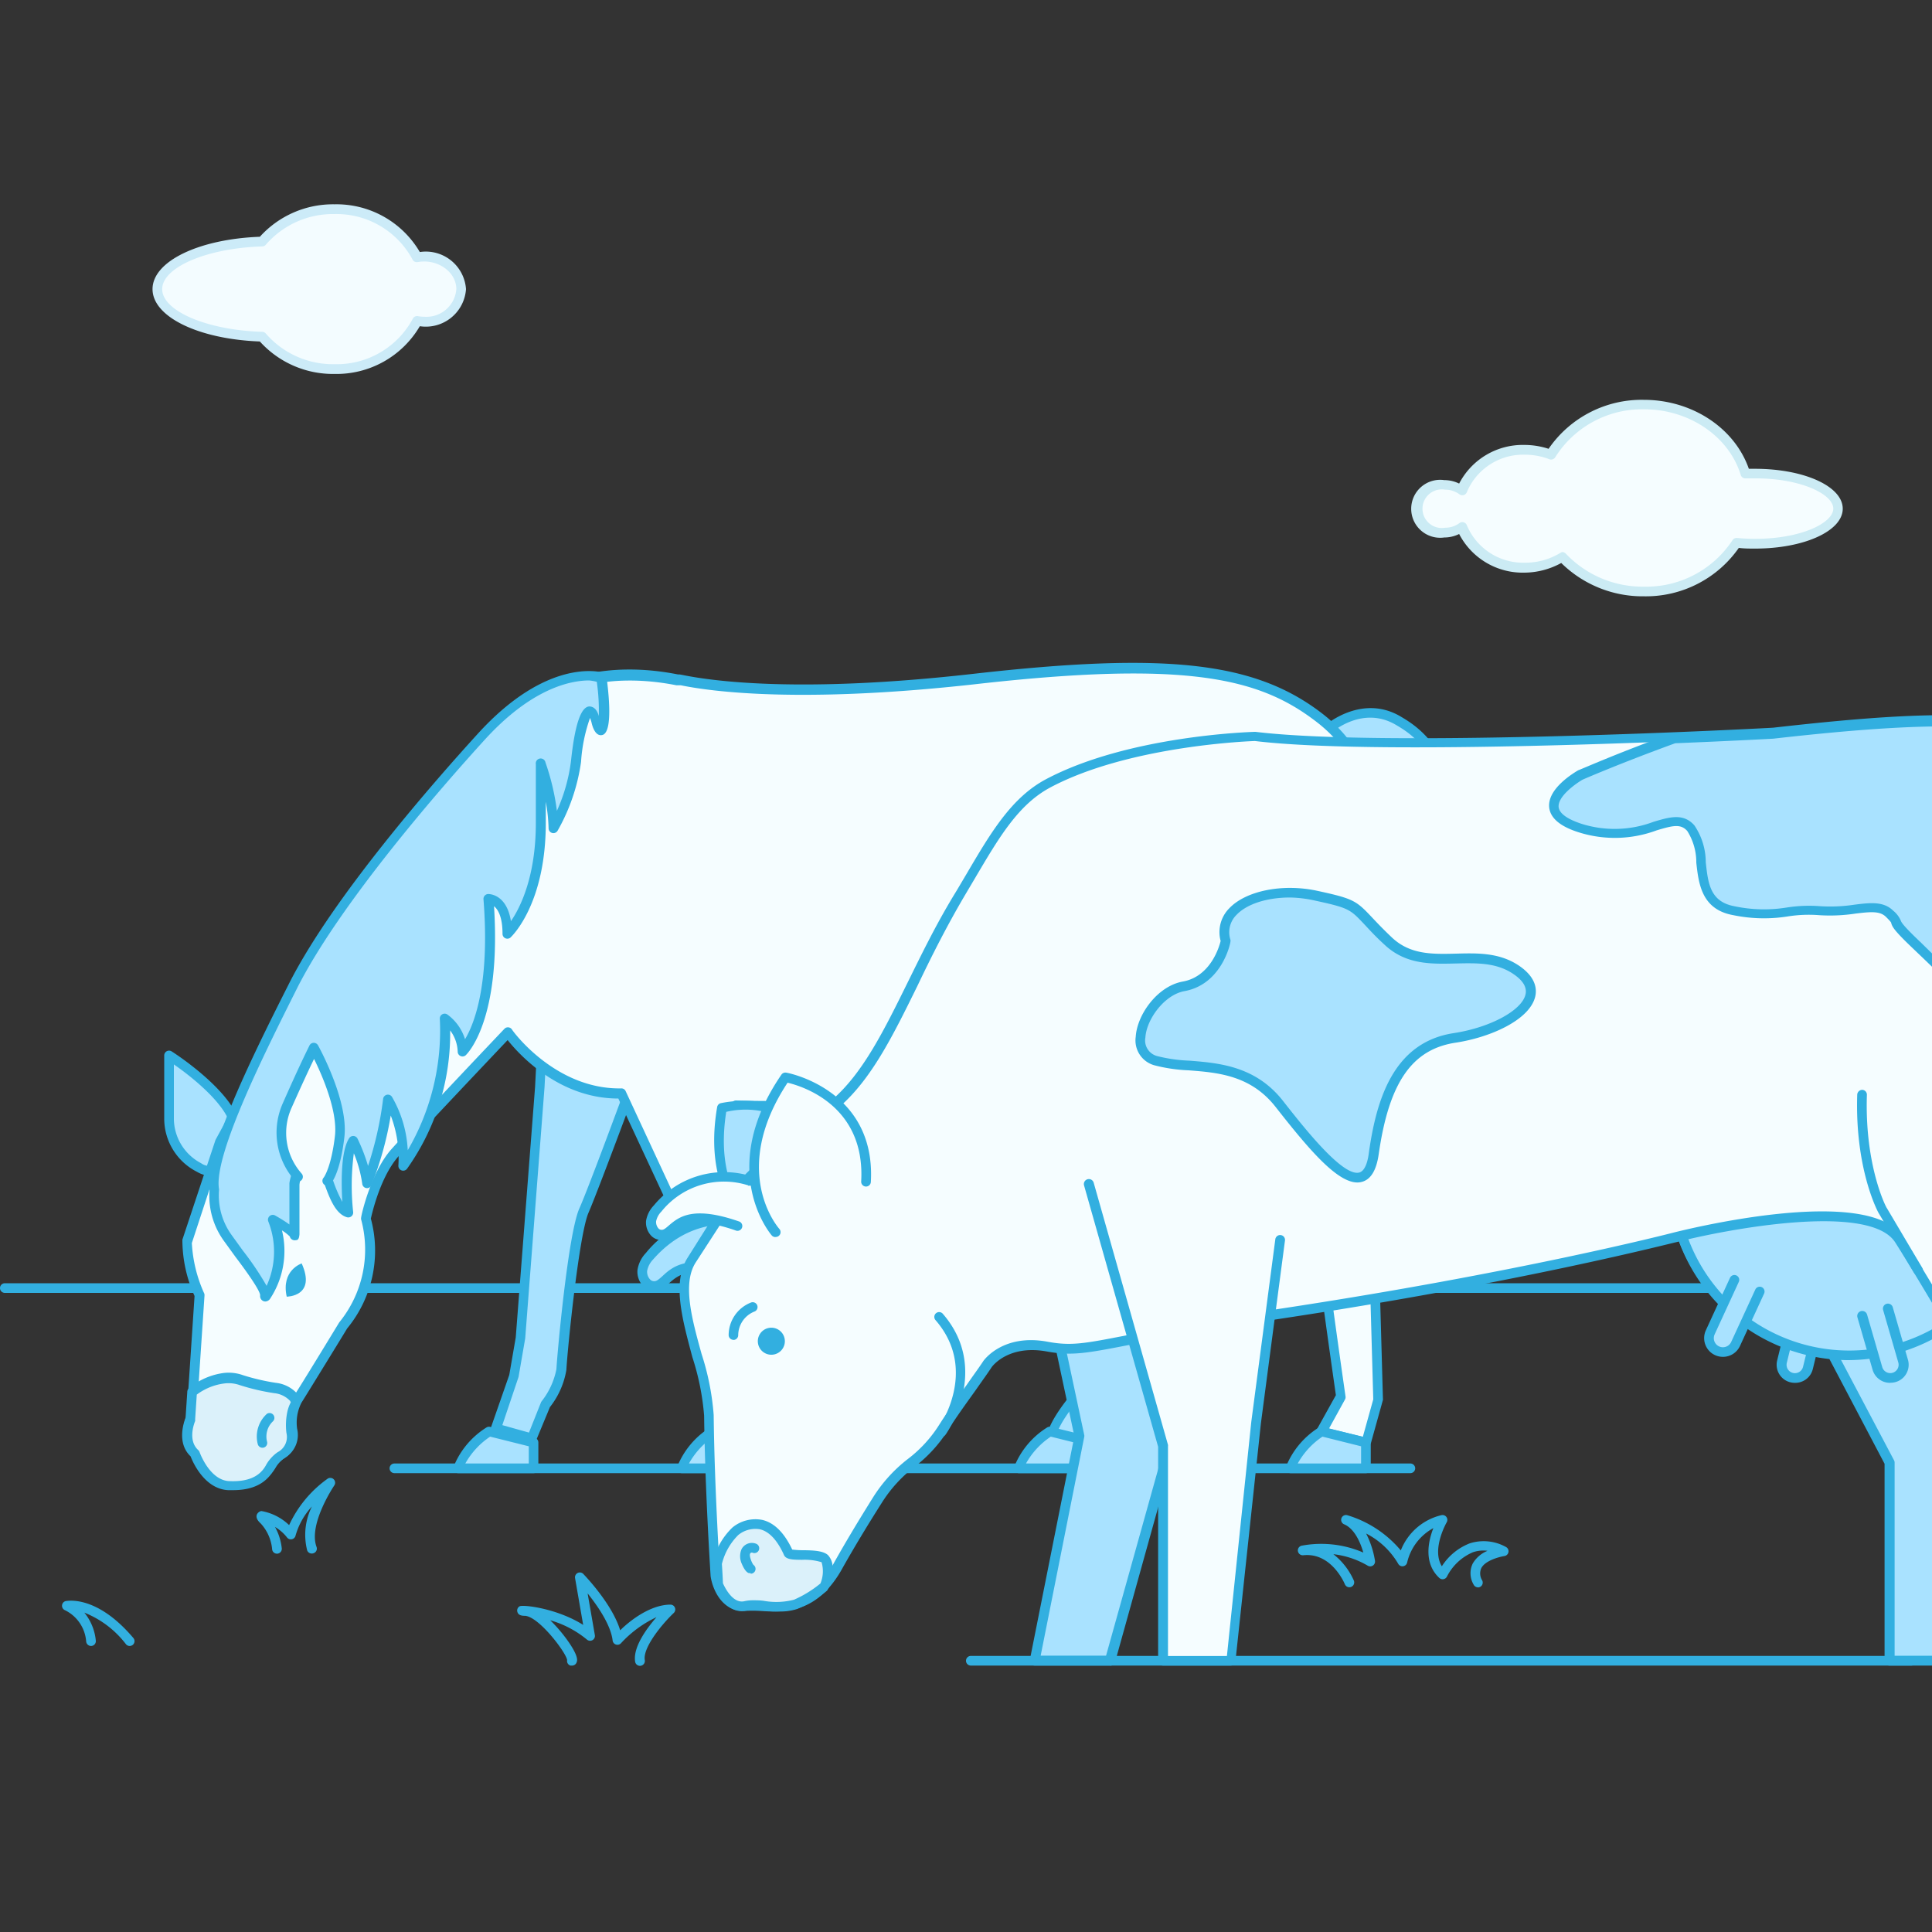 <svg id="Layer_1" data-name="Layer 1" xmlns="http://www.w3.org/2000/svg" xmlns:xlink="http://www.w3.org/1999/xlink" viewBox="0 0 200 200"><rect x="0" y="0" width="200" height="200" fill="#333333" stroke="none"/><defs><style>.cls-1{fill:none;}.cls-2{fill:#f5fdff;}.cls-3{fill:#cbebf4;}.cls-4{fill:#f3fcff;}.cls-5{fill:#ccebf8;}.cls-6{fill:#32afe0;}.cls-7{fill:#a9e2ff;}.cls-8{fill:#dbf1fa;}.cls-9{clip-path:url(#clip-path);}</style><clipPath id="clip-path"><rect class="cls-1" x="56.67" y="36.41" width="143.33" height="153.9"/></clipPath></defs><title>203A</title><path class="cls-2" d="M181.69,49l-1,0c-1.25-4.12-5.48-7.15-10.51-7.15a11.14,11.14,0,0,0-9.65,5.18,7.58,7.58,0,0,0-2.72-.5,6.83,6.83,0,0,0-6.52,4.19,3,3,0,0,0-1.78-.58,2.49,2.49,0,1,0,0,4.94,3,3,0,0,0,1.78-.58,6.83,6.83,0,0,0,6.52,4.19,7.44,7.44,0,0,0,3.91-1.09,11.45,11.45,0,0,0,8.46,3.58,11.17,11.17,0,0,0,9.57-5c.62.06,1.27.1,1.94.1,4.74,0,8.58-1.63,8.58-3.63S186.43,49,181.69,49Z"/><path class="cls-3" d="M170.18,61.73a12,12,0,0,1-8.56-3.45,8,8,0,0,1-3.82,1,7.41,7.41,0,0,1-6.75-4,3.47,3.47,0,0,1-1.54.36,3,3,0,1,1,0-5.94,3.48,3.48,0,0,1,1.54.36,7.41,7.41,0,0,1,6.75-4,8.08,8.08,0,0,1,2.51.4,11.69,11.69,0,0,1,9.86-5.07c5,0,9.4,2.92,10.87,7.14h.64c5.09,0,9.08,1.82,9.08,4.13s-4,4.13-9.08,4.13c-.55,0-1.12,0-1.68-.07A11.73,11.73,0,0,1,170.18,61.73Zm-8.46-4.58a.5.5,0,0,1,.37.16,10.94,10.94,0,0,0,8.1,3.42,10.68,10.68,0,0,0,9.15-4.8.51.51,0,0,1,.47-.24c.63.06,1.27.09,1.89.09,4.76,0,8.08-1.65,8.08-3.13s-3.32-3.13-8.08-3.13l-1,0a.49.49,0,0,1-.5-.35c-1.22-4-5.34-6.8-10-6.8A10.63,10.63,0,0,0,161,47.33a.5.5,0,0,1-.61.21,7.06,7.06,0,0,0-2.54-.47,6.32,6.32,0,0,0-6,3.87.5.5,0,0,1-.77.23,2.47,2.47,0,0,0-1.48-.48,2,2,0,1,0,0,3.94,2.46,2.46,0,0,0,1.48-.48.5.5,0,0,1,.77.23,6.32,6.32,0,0,0,6,3.87,6.93,6.93,0,0,0,3.65-1A.5.5,0,0,1,161.72,57.15Z"/><path class="cls-4" d="M44,26.57a4.27,4.27,0,0,0-.77.07,9.43,9.43,0,0,0-8.56-5A9.73,9.73,0,0,0,27.14,25c-6.06.18-10.84,2.31-10.84,4.92s4.79,4.74,10.84,4.92a9.73,9.73,0,0,0,7.48,3.35,9.43,9.43,0,0,0,8.56-5,4.27,4.27,0,0,0,.77.07,3.59,3.59,0,0,0,3.79-3.36A3.59,3.59,0,0,0,44,26.57Z"/><path class="cls-5" d="M34.62,38.71a10.2,10.2,0,0,1-7.72-3.36c-6.35-.24-11.11-2.55-11.11-5.42s4.76-5.18,11.11-5.42a10.2,10.2,0,0,1,7.72-3.36,10,10,0,0,1,8.84,4.94,4.17,4.17,0,0,1,4.78,3.84,4.17,4.17,0,0,1-4.78,3.84A10,10,0,0,1,34.62,38.71Zm0-16.55a9.18,9.18,0,0,0-7.1,3.17.5.5,0,0,1-.37.18c-5.71.17-10.36,2.15-10.36,4.42s4.65,4.25,10.36,4.42a.5.5,0,0,1,.37.18,9.18,9.18,0,0,0,7.1,3.17A8.93,8.93,0,0,0,42.73,33a.49.49,0,0,1,.54-.27,3.83,3.83,0,0,0,.68.06,3.1,3.1,0,0,0,3.29-2.86c0-1.77-1.93-3.17-4-2.8a.5.5,0,0,1-.54-.27A8.93,8.93,0,0,0,34.62,22.16Z"/><path class="cls-6" d="M196.5,133.84H.5a.5.5,0,0,1,0-1h196a.5.5,0,0,1,0,1Z"/><path class="cls-6" d="M197.85,172.42H100.5a.5.5,0,1,1,0-1h97.36a.5.5,0,0,1,0,1Z"/><path class="cls-6" d="M146,152.5H40.83a.5.5,0,0,1,0-1H146a.5.5,0,0,1,0,1Z"/><path class="cls-7" d="M137.5,75.45s3.44-3.1,7.22-.86,9.63,8.08,4.64,32.85l-1.72,5.85-.86-1.55s-1.69,10-2.39,11.7c0,0-1.91-4.3-1.56-5.85l-.95.26s-1.25-8.34-.47-12.26l-.82.22a36.52,36.52,0,0,1,1-15.22c2.32-8.47,1.38-12.69-.82-12"/><path class="cls-6" d="M144.4,123.94a.5.5,0,0,1-.46-.3,20.63,20.63,0,0,1-1.64-5.39l-.28.08a.5.5,0,0,1-.63-.41c0-.32-1.11-7.5-.59-11.65l-.08,0a.5.5,0,0,1-.62-.39,36.68,36.68,0,0,1,1-15.45c1.77-6.45,1.56-10.29.58-11.24a.7.7,0,0,0-.77-.15.5.5,0,0,1-.3-1,1.7,1.7,0,0,1,1.76.39c1.5,1.45,1.39,6-.31,12.22A37.32,37.32,0,0,0,141,105.19l.28-.07a.5.5,0,0,1,.62.58c-.63,3.21.14,9.61.4,11.53l.4-.11a.5.5,0,0,1,.62.59c-.17.77.4,2.66,1,4.23.61-2.52,1.51-7.5,2-10.27a.5.5,0,0,1,.93-.16l.28.5,1.38-4.7c5.34-26.52-2-30.86-4.42-32.28-3.41-2-6.51.69-6.64.8a.5.5,0,0,1-.67-.74s3.76-3.31,7.81-.92c2.56,1.52,10.37,6.13,4.88,33.38l-1.73,5.89a.5.5,0,0,1-.92.1l-.17-.31a102.52,102.52,0,0,1-2.18,10.4.5.5,0,0,1-.46.31Z"/><path class="cls-7" d="M118.25,102.46s-.09,14.36,1,20.21a39.41,39.41,0,0,1,.86,9.72,4.7,4.7,0,0,1-.9,3.7c-1.34,1.72-10.11,9.46-10.46,12.81l4,1.38a19.26,19.26,0,0,1,4.73-7.22c3.27-2.92,6.62-7.4,7.14-8.69s3.18-14.81,3.18-14.81L129,108Z"/><path class="cls-6" d="M112.83,150.78l-.16,0-4-1.38a.5.5,0,0,1-.34-.52c.27-2.65,5.11-7.51,8.31-10.72,1-1,1.92-1.92,2.25-2.35a3.82,3.82,0,0,0,.81-3,3,3,0,0,1,0-.42,40.09,40.09,0,0,0-.85-9.6c-1.11-5.83-1-19.72-1-20.31a.5.5,0,0,1,.73-.44l10.75,5.59a.5.5,0,0,1,.27.49l-1.12,11.51c-.12.6-2.69,13.63-3.22,14.94s-4.07,6-7.27,8.87a18.85,18.85,0,0,0-4.59,7,.5.5,0,0,1-.47.34Zm-3.47-2.21,3.17,1.08a19.39,19.39,0,0,1,4.69-7c3.25-2.9,6.53-7.31,7-8.5.41-1,2.42-11,3.16-14.72l1.08-11.13-9.72-5.06c0,3.13.08,14.36,1,19.29a41.18,41.18,0,0,1,.87,9.81,1.9,1.9,0,0,0,0,.29,4.83,4.83,0,0,1-1,3.71c-.37.47-1.23,1.34-2.33,2.44C114.55,141.6,110,146.14,109.36,148.57Z"/><path class="cls-7" d="M20.63,120.86a5.73,5.73,0,0,1-3.1-5v-6.62s6.88,4.39,7,7.91C24.5,117.17,23.81,122.67,20.63,120.86Z"/><path class="cls-6" d="M21.83,121.73a2.94,2.94,0,0,1-1.43-.42A6.18,6.18,0,0,1,17,115.88v-6.62a.5.5,0,0,1,.77-.42c.29.18,7.11,4.57,7.2,8.32,0,.42-.48,3.48-2.21,4.35A2.11,2.11,0,0,1,21.83,121.73ZM18,110.19v5.68a5.24,5.24,0,0,0,2.81,4.54l0,0a1.51,1.51,0,0,0,1.46.18c1.07-.54,1.56-2.71,1.66-3.5C23.94,114.81,20.19,111.7,18,110.19Z"/><path class="cls-7" d="M55.89,112.52l-2,26-.69,4-1.89,5.42,3.7,1,1.46-3.53a8.2,8.2,0,0,0,1.63-3.61c.09-1.63,1.2-13.85,2.32-16.43s5.85-15.39,5.85-15.39l-10.15-2.49Z"/><path class="cls-6" d="M55,149.4l-.13,0-3.7-1a.5.5,0,0,1-.34-.65l1.89-5.42.67-3.88,2-25.92.26-5.07a.5.5,0,0,1,.62-.46l10.15,2.49a.5.5,0,0,1,.35.66c-.19.52-4.75,12.86-5.86,15.42-1,2.4-2.18,14.29-2.28,16.25a8.43,8.43,0,0,1-1.7,3.84l-1.44,3.47A.5.5,0,0,1,55,149.4ZM52,147.53l2.76.77L56,145.18a.5.5,0,0,1,.07-.12,7.75,7.75,0,0,0,1.53-3.33c.08-1.53,1.19-13.89,2.36-16.6,1-2.24,4.74-12.41,5.64-14.84l-9-2.22-.23,4.47h0l-2,26-.69,4Zm3.91-35h0Z"/><path class="cls-2" d="M64.32,113.17l7.61,16.38s1.55,5.29,1.42,5.93,3.11,10.06,0,13.93l3.86,1.81S79,146.84,79,145.42l-1.61-11.16-1.27-19.83A113.56,113.56,0,0,0,99,112.85c11.87-2.13,17.62-7.55,17.62-7.55a45.51,45.51,0,0,0,17,17.48s2.77,2.52,3,5.48,2.19,16.38,2.19,16.38l-2,3.55,4.61,1.13,1.23-4.42L142,124.26s-.32-3.1-.84-3.81-6.67-7.67-2.15-18.37,5.38-21.68-2.49-27.75c-6.37-4.9-14.47-6.42-35.8-4-21.57,2.45-30.19.06-30.45.06s-9.44-2.43-16,3c-9.57,8-19.67,23-19.67,23L22.78,118.13l-3.42,10.39a14.19,14.19,0,0,0,1.29,5.55l-.84,12.58s-1,2.26.45,3.55c0,0,1.1,3.16,3.48,3.29s3.68-.65,4.39-2,2.52-1.35,2.13-3.61a5.14,5.14,0,0,1,.52-3c.77-1.16,4.77-7.74,4.77-7.74a12.29,12.29,0,0,0,2.32-11s.9-4.52,3-6.84,11.68-12.38,11.68-12.38S57.1,113.29,64.32,113.17Z"/><path class="cls-6" d="M24.24,154h-.52c-2.43-.13-3.64-2.87-3.88-3.5-1.45-1.38-.71-3.49-.52-4l.82-12.34a14.16,14.16,0,0,1-1.26-5.83L22.31,118,34.21,96.16C34.34,96,44.49,81,54,73c5.41-4.5,12.46-3.93,16.19-3.18l.18,0,.28.05c3.1.64,12.24,1.91,30.06-.11,20.09-2.28,29.22-1.25,36.16,4.1,7.11,5.48,8,15.54,2.65,28.34-3.62,8.6-.33,14.78,2,17.71l.13.18c.57.78.88,3.51.93,4l.58,20.68a.52.52,0,0,1,0,.15l-1.23,4.42a.5.5,0,0,1-.6.35l-4.61-1.13a.5.5,0,0,1-.32-.73l1.89-3.4c-.23-1.62-1.93-13.44-2.17-16.25-.22-2.57-2.53-4.83-2.83-5.12a47.23,47.23,0,0,1-16.81-17.09c-1.64,1.34-7.31,5.45-17.38,7.25A115.94,115.94,0,0,1,76.68,115l1.24,19.27,1.61,11.12c-.06,1.55-1.65,5.6-1.84,6.06a.5.5,0,0,1-.68.27l-3.86-1.81a.5.5,0,0,1-.18-.77c2.3-2.87.81-9.33.17-12.09a5.09,5.09,0,0,1-.27-1.63,43.49,43.49,0,0,0-1.41-5.7l-7.45-16c-6.13,0-10.25-4.54-11.46-6.05-1.84,1.94-9.41,9.93-11.27,12s-2.73,5.77-2.89,6.48a12.68,12.68,0,0,1-2.46,11.38c-.11.2-4,6.53-4.73,7.69a4.54,4.54,0,0,0-.44,2.69,2.74,2.74,0,0,1-1.28,3,3.08,3.08,0,0,0-.9.94C27.78,153.25,26.35,154,24.24,154Zm-1-35.62s-3.32,10.11-3.38,10.3a14.45,14.45,0,0,0,1.24,5.13.5.5,0,0,1,.07.3l-.84,12.58a.5.5,0,0,1,0,.17s-.85,1.94.32,3a.51.51,0,0,1,.14.21s1,2.85,3,3,3.23-.43,3.92-1.73A4,4,0,0,1,28.86,150a1.77,1.77,0,0,0,.91-2,5.61,5.61,0,0,1,.59-3.39c.76-1.14,4.72-7.66,4.76-7.72a11.93,11.93,0,0,0,2.27-10.63.5.5,0,0,1,0-.24c0-.19,1-4.68,3.15-7.08S52.12,106.6,52.22,106.5a.49.49,0,0,1,.4-.15.5.5,0,0,1,.37.21c0,.06,4.44,6.23,11.32,6.11a.48.48,0,0,1,.46.29l7.61,16.38c.62,2.09,1.59,5.58,1.46,6.24,0,.08.14.66.27,1.21.69,3,2.1,9,0,12.42L77,150.54a27.63,27.63,0,0,0,1.58-5.15l-1.61-11.07-1.27-19.87a.5.5,0,0,1,.14-.38.48.48,0,0,1,.38-.15,114.19,114.19,0,0,0,22.69-1.58c11.56-2.07,17.31-7.37,17.36-7.42a.5.5,0,0,1,.79.15,45.43,45.43,0,0,0,16.77,17.27l.08.06c.12.11,2.92,2.68,3.19,5.81.25,2.92,2.17,16.22,2.19,16.36a.5.5,0,0,1-.06.31l-1.65,3,3.5.86,1.08-3.88-.58-20.57a12.79,12.79,0,0,0-.74-3.53l-.11-.15c-2.42-3.1-5.92-9.65-2.09-18.71,3-7.15,6.72-20.18-2.34-27.16-5.81-4.48-13.18-6.43-35.44-3.9-18,2-27.23.75-30.38.1l-.18,0h0l-.28,0c-3.55-.71-10.26-1.27-15.35,3-9.4,7.83-19.48,22.71-19.58,22.86l-11.84,21.7Z"/><path class="cls-7" d="M141.4,149.32l-4.61-1.13A8.09,8.09,0,0,0,133.6,152h7.8Z"/><path class="cls-6" d="M141.4,152.5h-7.8a.5.5,0,0,1-.48-.65,8.53,8.53,0,0,1,3.41-4.08.5.5,0,0,1,.38-.06l4.61,1.13a.5.5,0,0,1,.38.49V152A.5.5,0,0,1,141.4,152.5Zm-7.07-1h6.57v-1.78l-4-1A8.07,8.07,0,0,0,134.34,151.5Z"/><path class="cls-7" d="M113.28,149.32l-4.61-1.13a8.09,8.09,0,0,0-3.19,3.81h7.8Z"/><path class="cls-6" d="M113.28,152.5h-7.81a.5.5,0,0,1-.48-.65,8.53,8.53,0,0,1,3.41-4.08.5.5,0,0,1,.38-.06l4.61,1.13a.5.5,0,0,1,.38.49V152A.5.5,0,0,1,113.28,152.5Zm-7.07-1h6.57v-1.78l-4-1A8.07,8.07,0,0,0,106.21,151.5Z"/><path class="cls-7" d="M78.38,149.32l-4.61-1.13A8.09,8.09,0,0,0,70.58,152h7.8Z"/><path class="cls-6" d="M78.38,152.5h-7.8a.5.5,0,0,1-.48-.65,8.53,8.53,0,0,1,3.41-4.08.5.5,0,0,1,.38-.06l4.61,1.13a.5.5,0,0,1,.38.49V152A.5.5,0,0,1,78.38,152.5Zm-7.07-1h6.57v-1.78l-4-1A8.07,8.07,0,0,0,71.32,151.5Z"/><path class="cls-7" d="M55.24,149.32l-4.61-1.13A8.09,8.09,0,0,0,47.43,152h7.8Z"/><path class="cls-6" d="M55.24,152.5H47.43a.5.5,0,0,1-.48-.65,8.53,8.53,0,0,1,3.41-4.08.5.5,0,0,1,.38-.06l4.61,1.13a.5.5,0,0,1,.38.49V152A.5.5,0,0,1,55.24,152.5Zm-7.07-1h6.57v-1.78l-4-1A8.07,8.07,0,0,0,48.17,151.5Z"/><path class="cls-7" d="M22.2,123.16a7.37,7.37,0,0,0,1.42,5c1.81,2.54,3.87,5.12,3.81,6s2.71-3.55.84-7.87c0,0,2.13,1.23,2.19,1.61s0-5.29,0-5.29.65-3.34,2-3,1.81,5.47,3.61,6c0,0-.58-5.74.52-7.48A15.56,15.56,0,0,1,38,122.52a35.46,35.46,0,0,0,2.19-8.71,12.18,12.18,0,0,1,1.55,6.9,24.07,24.07,0,0,0,4.32-15.29,4.48,4.48,0,0,1,1.81,3.42s3.68-3.42,2.71-15.8c0,0,1.94,0,1.94,3.61,0,0,3.48-3.23,3.48-11.48V79.11a23.09,23.09,0,0,1,1.29,6.64,19.72,19.72,0,0,0,2.32-7c.39-3.68,1.29-6.9,2.06-4.19s1.16-.73.58-4.53c0,0-5.35-1.6-12.45,6.2S34.13,94.55,30.33,102.08,21.61,119.61,22.2,123.16Z"/><path class="cls-6" d="M27.47,134.73a.54.54,0,0,1-.23-.05.57.57,0,0,1-.31-.59c0-.5-1.47-2.55-2.57-4l-1.15-1.59a7.93,7.93,0,0,1-1.52-5.29c-.53-3.66,3.94-12.91,8.19-21.31,4.52-9,15.18-21.11,19.56-25.92,7.22-7.95,12.73-6.42,13-6.35a.5.5,0,0,1,.35.4c0,.24.87,5.77-.45,6.06-.69.15-1-.81-1.11-1.32a4,4,0,0,0-.15-.45,16.79,16.79,0,0,0-.93,4.55A20,20,0,0,1,57.72,86a.5.5,0,0,1-.93-.24A17.94,17.94,0,0,0,56.5,83v2.19c0,8.38-3.5,11.71-3.64,11.85a.5.5,0,0,1-.84-.37c0-1.76-.47-2.53-.88-2.86.76,11.84-2.77,15.27-2.92,15.42a.5.5,0,0,1-.84-.35,3.84,3.84,0,0,0-.78-2.21A24.15,24.15,0,0,1,42.13,121a.5.5,0,0,1-.89-.34,12.34,12.34,0,0,0-.79-5.18,35.15,35.15,0,0,1-2,7.21.49.49,0,0,1-.53.3.5.5,0,0,1-.42-.44,12.85,12.85,0,0,0-.87-3.16,25.51,25.51,0,0,0-.07,6.09.5.5,0,0,1-.18.43.51.51,0,0,1-.46.1c-1.21-.35-1.82-2-2.41-3.66-.32-.89-.81-2.24-1.18-2.33a.28.28,0,0,0-.24.05A5.08,5.08,0,0,0,31,122.63c0,3,0,4.42,0,5.11v.05h0c-.06.56-.19.58-.43.6A.52.52,0,0,1,30,128a4.77,4.77,0,0,0-.81-.63,9,9,0,0,1-1.26,7.12A.63.63,0,0,1,27.47,134.73ZM61,70.44c-1.86,0-5.92.74-10.85,6.17-4.35,4.78-14.94,16.86-19.4,25.7-3,6-8.68,17.19-8.08,20.77a.51.51,0,0,1,0,.16A7,7,0,0,0,24,127.88l1.14,1.58a31.14,31.14,0,0,1,2.46,3.65,8.52,8.52,0,0,0,.18-6.65.5.5,0,0,1,.71-.63c.65.37,1.13.68,1.47.93,0-1.13,0-2.92,0-4.16a.46.46,0,0,1,0-.1c0-.26.52-2.53,1.59-3.23a1.3,1.3,0,0,1,1-.19c.9.21,1.36,1.48,1.89,3a13.48,13.48,0,0,0,1,2.34c-.11-1.85-.18-5.2.69-6.57a.5.5,0,0,1,.87,0,18,18,0,0,1,1.1,2.85,36.15,36.15,0,0,0,1.56-6.94.5.5,0,0,1,.92-.21,12.2,12.2,0,0,1,1.63,5.52,24.53,24.53,0,0,0,3.32-13.61.5.5,0,0,1,.78-.44,5,5,0,0,1,1.83,2.56c1-1.66,2.59-5.85,1.91-14.49a.5.5,0,0,1,.5-.54c.09,0,1.9,0,2.34,2.81,1-1.45,2.58-4.67,2.58-10.17V79.11a.5.5,0,0,1,1-.17,24.45,24.45,0,0,1,1.18,5,17.94,17.94,0,0,0,1.46-5.17c.39-3.67,1-5.57,1.88-5.64.57,0,.86.49,1,1a21.33,21.33,0,0,0-.21-3.55A5.78,5.78,0,0,0,61,70.44ZM30,128h0Zm32.46-52.8Z"/><path class="cls-2" d="M30.87,121.81a6.88,6.88,0,0,1-1.12-7.4c1.89-4.3,2.75-5.93,2.75-5.93s3.1,5.59,2.67,9.2-1.29,4.56-1.29,4.56"/><path class="cls-6" d="M33.88,122.74a.5.5,0,0,1-.37-.84s.77-1,1.16-4.28c.31-2.59-1.34-6.35-2.16-8-.43.89-1.19,2.5-2.3,5a6.33,6.33,0,0,0,1,6.85.5.5,0,0,1-.72.7,7.45,7.45,0,0,1-1.22-7.95c1.88-4.27,2.73-5.9,2.77-6a.5.5,0,0,1,.44-.27.51.51,0,0,1,.44.26c.13.23,3.17,5.77,2.73,9.5s-1.32,4.73-1.42,4.84A.5.5,0,0,1,33.88,122.74Z"/><path class="cls-6" d="M31.23,130.79s-2.15.69-1.55,3.44C29.68,134.23,32.77,134.23,31.23,130.79Z"/><path class="cls-8" d="M28.48,143.66a22.37,22.37,0,0,1-3.5-.82,3.93,3.93,0,0,0-1.76-.19,6.53,6.53,0,0,0-3.33,1.46l-.19,2.8s-1,2.26.45,3.55c0,0,1.1,3.16,3.48,3.29s3.68-.65,4.39-2,2.52-1.35,2.13-3.61a6.27,6.27,0,0,1,.08-2,3.41,3.41,0,0,1,.31-.84C30.84,144.52,29.6,143.84,28.48,143.66Z"/><path class="cls-6" d="M24.13,154.26h-.52c-2.43-.13-3.64-2.87-3.88-3.5-1.45-1.38-.71-3.49-.52-4l.18-2.71a.5.5,0,0,1,.19-.36,7.11,7.11,0,0,1,3.58-1.56,4.4,4.4,0,0,1,2,.23h0a22.45,22.45,0,0,0,3.39.79,3.49,3.49,0,0,1,2.36,1.29,1.2,1.2,0,0,1,.11,1,3.3,3.3,0,0,0-.3.78,5.8,5.8,0,0,0-.08,1.79,2.74,2.74,0,0,1-1.28,3,3.07,3.07,0,0,0-.9.94C27.67,153.51,26.24,154.26,24.13,154.26Zm-3.76-9.89-.17,2.57a.5.5,0,0,1,0,.17s-.85,1.94.32,3a.51.51,0,0,1,.14.21s1,2.85,3,3c2.62.14,3.49-.92,3.92-1.73a4,4,0,0,1,1.16-1.26,1.77,1.77,0,0,0,.91-2,6.73,6.73,0,0,1,.09-2.16,3.92,3.92,0,0,1,.36-1s0,0-.06-.14a2.61,2.61,0,0,0-1.65-.81h0a22.73,22.73,0,0,1-3.59-.84,3.46,3.46,0,0,0-1.53-.17A6,6,0,0,0,20.37,144.37Z"/><path class="cls-6" d="M27.17,149.87a.5.5,0,0,1-.49-.39,3.16,3.16,0,0,1,.95-3.12.5.5,0,0,1,.63.77,2.16,2.16,0,0,0-.61,2.13.5.5,0,0,1-.37.6Z"/><g class="cls-9"><path class="cls-7" d="M80.05,128.55s-7.17-3.16-5.32-13.91c0,0,8.08-2.11,11.2,5.9"/><path class="cls-6" d="M80.05,129.05a.5.5,0,0,1-.2,0c-.08,0-7.5-3.45-5.61-14.45a.5.5,0,0,1,.37-.4c.09,0,8.55-2.13,11.79,6.21a.5.5,0,0,1-.93.36,8.77,8.77,0,0,0-10.29-5.67C73.61,125,80,128,80.26,128.09a.5.5,0,0,1-.2,1Z"/><path class="cls-7" d="M78,126.68A10,10,0,0,0,67.22,130a2.82,2.82,0,0,0-.73,1.47c-.07.78.47,1.65,1.27,1.6,1.6-.1,1.61-3.55,8.84-1.11"/><path class="cls-6" d="M67.69,133.62a1.56,1.56,0,0,1-1.12-.49,2.16,2.16,0,0,1-.58-1.65,3.26,3.26,0,0,1,.87-1.77,10.58,10.58,0,0,1,11.33-3.49.5.5,0,0,1-.35.94c-.23-.08-5.67-2-10.24,3.23a2.33,2.33,0,0,0-.61,1.18,1.17,1.17,0,0,0,.3.87.57.57,0,0,0,.44.19c.26,0,.49-.21.86-.54,1.07-1,2.69-2.4,8.18-.54a.5.5,0,1,1-.32.95c-4.94-1.67-6.24-.5-7.19.34a2.44,2.44,0,0,1-1.46.79Z"/><path class="cls-7" d="M188.45,136.12l-1.34,5.49a1.37,1.37,0,0,1-1.65,1h0a1.37,1.37,0,0,1-1-1.65l1.34-5.49"/><path class="cls-6" d="M185.78,143.15a1.87,1.87,0,0,1-1.81-2.31l1.34-5.49a.5.5,0,0,1,1,.24l-1.34,5.49a.86.86,0,0,0,1.68.41L188,136a.5.5,0,1,1,1,.24l-1.34,5.49A1.87,1.87,0,0,1,185.78,143.15Z"/><polyline class="cls-7" points="107.31 127.91 111.73 148.68 107.1 171.92 114.85 171.92 126.9 128.81"/><path class="cls-6" d="M114.85,172.42H107.1a.5.5,0,0,1-.49-.6l4.61-23.14L106.82,128a.5.5,0,1,1,1-.21l4.42,20.76a.5.5,0,0,1,0,.2l-4.51,22.64h6.77l11.94-42.74a.5.5,0,1,1,1,.27l-12,43.11A.5.5,0,0,1,114.85,172.42Z"/><polyline class="cls-7" points="181.44 124.71 195.54 151.41 195.54 171.92 202.59 171.92 209 119.37"/><path class="cls-6" d="M202.59,172.42h-7a.5.5,0,0,1-.5-.5V151.53l-14-26.59a.5.5,0,0,1,.88-.47l14.1,26.7a.5.5,0,0,1,.06.23v20h6.11l6.36-52.11a.5.5,0,0,1,1,.12L203.08,172A.5.5,0,0,1,202.59,172.42Z"/><ellipse class="cls-7" cx="191.18" cy="122.01" rx="18.57" ry="18.3"/><path class="cls-6" d="M191.18,140.8A18.8,18.8,0,1,1,210.24,122,19,19,0,0,1,191.18,140.8Zm0-36.59A17.8,17.8,0,1,0,209.24,122,18,18,0,0,0,191.18,104.21Z"/><path class="cls-2" d="M108.43,139.41c4.34.79,5.42-.58,24-3.38,25.26-3.82,40.88-7.9,40.88-7.9s19.87-5.13,23.28.21S209,149.27,209,149.27l2.78,22.64h6.62s4.06-62.8,4.27-63.66,2.78-22.22-3.42-28.2-15-6.62-35.67-4.27c0,0-39.52,2.14-53.62.43,0,0-13,.34-21.45,4.84-3.92,2.08-6,6.3-9.07,11.35-5.32,8.89-7.81,17.33-12.93,21.76s-9.21,7.24-11.25,10.49l-3.64,5.79c-2.4,3.81,1.74,11.28,1.8,16,.1,8,.66,16.55.66,16.55s.44,3.31,3,3.18,6.68,1.42,9.73-4.23c1.09-2,2.56-4.43,4-6.67,2.54-4,4.49-3.75,6.89-7.57,1.48-2.31,3.61-5.11,4.52-6.53C102.26,141.23,104.09,138.63,108.43,139.41Z"/><path class="cls-6" d="M218.4,172.42h-6.62a.5.5,0,0,1-.5-.44l-2.76-22.54c-.73-1.27-9.09-15.76-12.33-20.83-2.64-4.13-17.31-1.4-22.74,0-.15,0-15.93,4.14-40.93,7.91-7.69,1.16-12.41,2.08-15.54,2.69-4.49.87-6,1.17-8.64.69-3.95-.71-5.6,1.52-5.67,1.61-.39.6-1,1.44-1.69,2.43-.93,1.3-2,2.77-2.82,4.08a14.48,14.48,0,0,1-3.47,3.81,14.28,14.28,0,0,0-3.42,3.76c-1.68,2.64-3,4.87-4,6.64-2.65,4.9-6.11,4.69-8.64,4.53a14,14,0,0,0-1.5,0c-2.42.12-3.39-2.31-3.57-3.61,0-.12-.57-8.67-.67-16.61a26.27,26.27,0,0,0-1.22-6.06c-1-3.78-2.12-7.69-.51-10.25l3.64-5.79c1.56-2.47,4.24-4.69,7.64-7.49,1.17-1,2.41-2,3.71-3.11,3.19-2.76,5.36-7.17,7.88-12.28,1.48-3,3-6.12,5-9.36l1.06-1.79c2.48-4.22,4.63-7.86,8.2-9.75,8.49-4.5,21.13-4.89,21.67-4.9,14,1.69,53.21-.4,53.6-.43,19.47-2.21,29.31-2.1,36,4.41s3.61,28.48,3.56,28.68c-.19,1.11-2.87,42.07-4.26,63.57A.5.5,0,0,1,218.4,172.42Zm-6.18-1h5.71c.54-8.3,4-62.42,4.26-63.28.33-1.36,2.58-22.06-3.28-27.72s-13.76-6.58-35.27-4.14c-.42,0-39.76,2.12-53.73.43-.06,0-12.87.4-21.15,4.79-3.32,1.76-5.3,5.12-7.81,9.38l-1.06,1.79C98,95.88,96.43,99,95,102c-2.56,5.21-4.78,9.71-8.12,12.6-1.3,1.13-2.55,2.16-3.73,3.13-3.33,2.75-6,4.92-7.43,7.25L72,130.72c-1.38,2.19-.36,5.88.63,9.45a26.85,26.85,0,0,1,1.25,6.31c.09,7.91.66,16.44.66,16.53s.43,2.82,2.52,2.71a15.09,15.09,0,0,1,1.61,0c2.51.16,5.36.33,7.7-4,1-1.79,2.31-4,4-6.7a15.29,15.29,0,0,1,3.63-4,13.46,13.46,0,0,0,3.26-3.58c.85-1.34,1.91-2.82,2.85-4.13.69-1,1.29-1.81,1.68-2.41.09-.13,2.07-2.87,6.68-2,2.45.45,3.8.18,8.27-.69,3.14-.61,7.87-1.53,15.58-2.7,24.94-3.77,40.67-7.85,40.83-7.89.83-.21,20.26-5.15,23.83.43,3.39,5.29,12.31,20.8,12.4,21a.5.5,0,0,1,.06.19Z"/><polyline class="cls-2" points="112.65 122.57 120.34 149.7 120.34 171.92 127.39 171.92 129.96 147.25 132.44 128.34"/><path class="cls-6" d="M127.39,172.42h-7a.5.5,0,0,1-.5-.5V149.77l-7.67-27.06a.5.5,0,1,1,1-.27l7.69,27.13a.5.5,0,0,1,0,.14v21.72h6.1l2.52-24.22,2.49-18.92a.5.5,0,0,1,1,.13l-2.49,18.91L127.89,172A.5.5,0,0,1,127.39,172.42Z"/><path class="cls-7" d="M182.17,133.69l-2.5,5.43a1.45,1.45,0,0,1-1.91.71h0a1.45,1.45,0,0,1-.71-1.91l2.5-5.43"/><path class="cls-6" d="M178.35,140.46a1.94,1.94,0,0,1-1.76-2.75l2.5-5.43a.5.5,0,1,1,.91.42l-2.5,5.43a.94.94,0,0,0,1.71.79l2.5-5.43a.5.5,0,1,1,.91.42l-2.5,5.43A1.94,1.94,0,0,1,178.35,140.46Z"/><path class="cls-7" d="M195.38,135.47,197,140.9a1.37,1.37,0,0,1-.93,1.69h0a1.37,1.37,0,0,1-1.69-.93l-1.57-5.43"/><path class="cls-6" d="M195.64,143.15a1.87,1.87,0,0,1-1.79-1.35l-1.57-5.43a.5.5,0,1,1,1-.28l1.57,5.43a.86.86,0,1,0,1.66-.48l-1.57-5.43a.5.5,0,0,1,1-.28l1.57,5.43a1.86,1.86,0,0,1-1.79,2.38Z"/><path class="cls-6" d="M198.56,132a.5.5,0,0,1-.43-.25l-3.68-6.22c-.11-.2-2.44-4.6-2.19-12.23a.53.53,0,0,1,.52-.48.5.5,0,0,1,.48.52c-.24,7.36,2,11.67,2.06,11.71l3.67,6.2a.5.5,0,0,1-.43.75Z"/><path class="cls-7" d="M126.9,97.41s-.79,4.06-4.35,4.7-6.33,6.62-2.92,7.69,9-.43,12.81,4.49,8.93,11.24,9.81,5.08,2.8-11.07,8.36-11.92,10.47-4.27,6.41-7-9.4.64-13.24-3-2.56-3.63-7.48-4.7S125.83,93.56,126.9,97.41Z"/><path class="cls-6" d="M140.52,122.41c-2.15,0-5.12-3.55-8.47-7.82-2.58-3.29-6-3.56-9-3.79a16.64,16.64,0,0,1-3.58-.53,2.67,2.67,0,0,1-1.9-2.94c.14-2.31,2.26-5.25,4.87-5.72,2.88-.52,3.77-3.59,3.92-4.2a3.5,3.5,0,0,1,.89-3.38c1.73-1.83,5.56-2.59,9.13-1.81,3.73.81,4,1,5.65,2.75.5.53,1.12,1.19,2.06,2.08,1.9,1.79,4.19,1.73,6.64,1.67,2.22-.06,4.52-.12,6.55,1.27,1.69,1.16,1.83,2.36,1.65,3.16-.55,2.4-4.57,4.23-8.26,4.79-4.51.69-6.88,4.13-7.94,11.5-.24,1.71-.82,2.66-1.76,2.91A1.82,1.82,0,0,1,140.52,122.41Zm-7-29.5c-2.32,0-4.44.65-5.53,1.81a2.52,2.52,0,0,0-.62,2.55.51.51,0,0,1,0,.23c0,.18-.9,4.4-4.75,5.1-2.1.38-3.94,2.94-4.05,4.8a1.67,1.67,0,0,0,1.2,1.92,16,16,0,0,0,3.36.48c3,.24,6.84.53,9.69,4.17,2.16,2.75,6.17,7.86,7.89,7.41.63-.17.9-1.23,1-2.09.75-5.23,2.42-11.37,8.77-12.34,3.79-.58,7.06-2.35,7.44-4,.17-.73-.25-1.44-1.24-2.11-1.77-1.21-3.8-1.15-6-1.1-2.53.06-5.15.13-7.35-1.94-1-.91-1.59-1.58-2.1-2.12-1.47-1.56-1.59-1.69-5.14-2.46A12.58,12.58,0,0,0,133.53,92.91Z"/><path class="cls-7" d="M163.66,85.73c6.27,2,9.4-2.28,11.39,0s-.24,7.69,4.44,8.54,5.44-.28,8.9,0,5.83-1.06,7.21.32-.4.25,2.91,3.38,5.51,5.89,8.72,4.27c1.7-.86,3.27,6.62,5.55-1.35s-2.7-7.83,1-10.64,5.41-4.48,3.13-7.63c-1.67-2.31-3.63-4.46-2.89-5.89-6.05-2.64-14.87-2.57-30.51-.8,0,0-4.12.22-10.17.47-5.8,2.1-9.69,3.81-9.69,3.81S157.39,83.74,163.66,85.73Z"/><path class="cls-6" d="M210.59,105.11c-.8,0-1.43-.76-2-1.45-.36-.43-.9-1.09-1.13-1-3.16,1.59-5.37-.56-8.18-3.28l-1.12-1.07c-2.11-2-2.24-2.34-2.37-2.7,0-.12-.09-.23-.55-.69-.62-.62-1.55-.54-3.13-.35a17.53,17.53,0,0,1-3.77.17,13.86,13.86,0,0,0-3.28.13,15.73,15.73,0,0,1-5.67-.14c-3.26-.6-3.55-3.28-3.79-5.43a6.07,6.07,0,0,0-.93-3.27c-.68-.78-1.51-.57-3.18-.07a12.4,12.4,0,0,1-8,.22h0c-2-.62-3-1.5-3.12-2.6-.2-2,2.7-3.65,3-3.84.08,0,4-1.76,9.77-3.84l.15,0c6-.24,10.12-.46,10.16-.47,16.87-1.91,24.92-1.7,30.73.84a.5.5,0,0,1,.24.69c-.48.92.74,2.54,2,4.25.28.37.56.74.83,1.12,2.55,3.53.48,5.5-3.24,8.32-1.5,1.14-1.37,1.51-.91,2.71.52,1.36,1.3,3.42.09,7.68-.75,2.64-1.48,3.85-2.42,4.05Zm-3.06-3.44c.72,0,1.33.74,1.84,1.35s1,1.15,1.28,1.08.84-.47,1.66-3.35c1.12-3.93.41-5.81-.06-7-.55-1.44-.76-2.34,1.24-3.86,3.77-2.86,5-4.21,3-6.94l-.82-1.1c-1.37-1.82-2.58-3.43-2.29-4.8-5.6-2.29-13.54-2.43-29.83-.58-.07,0-4.19.23-10.13.47-5.67,2.06-9.55,3.75-9.59,3.77-.65.37-2.6,1.73-2.48,2.84.07.66.91,1.26,2.43,1.75h0a11.38,11.38,0,0,0,7.4-.23c1.66-.49,3.08-.92,4.22.37a6.82,6.82,0,0,1,1.18,3.82c.24,2.2.45,4.1,3,4.56a14.72,14.72,0,0,0,5.36.13,14.94,14.94,0,0,1,3.49-.14,16.65,16.65,0,0,0,3.56-.16c1.59-.2,3-.37,4,.63a2.68,2.68,0,0,1,.77,1c.07.19.18.48,2.12,2.32L200,98.7c2.71,2.63,4.51,4.37,7,3.11A1.13,1.13,0,0,1,207.52,101.68Z"/><path class="cls-2" d="M80.26,127.56s-5.62-6.31,1-16c0,0,8.87,1.54,8.35,10.8"/><path class="cls-6" d="M80.26,128.06a.5.5,0,0,1-.37-.17c-.06-.07-5.8-6.72,1-16.64a.5.5,0,0,1,.5-.21c.09,0,9.3,1.73,8.76,11.32a.5.5,0,1,1-1-.06c.44-7.85-6.08-9.85-7.62-10.22-6,9.1-1.07,14.89-.85,15.14a.5.5,0,0,1-.37.83Z"/><circle class="cls-6" cx="79.85" cy="138.84" r="1.4" transform="translate(-80.19 132.51) rotate(-57.83)"/><path class="cls-8" d="M76.11,158.5a6.81,6.81,0,0,0-1.89,3.32c.1,1.67.11,2.17.11,2.17s1,2.63,2.81,2.24c1.33-.29,3.41.46,5.2-.16a12,12,0,0,0,2.91-1.79c.35-.32.68-2.44.1-2.94s-3.62-.2-3.76-.59C79.61,156.38,76.88,157.88,76.11,158.5Z"/><path class="cls-6" d="M80.62,166.82c-.52,0-1,0-1.52-.09a6.8,6.8,0,0,0-1.85,0c-2.17.48-3.33-2.42-3.38-2.55a.51.51,0,0,1,0-.17s0-.52-.11-2.15a7.17,7.17,0,0,1,2.07-3.74,3.74,3.74,0,0,1,3.08-.78c1.24.29,2.28,1.33,3.1,3.07a9.78,9.78,0,0,0,1.08.07c1.28,0,2.16.09,2.62.5a1.89,1.89,0,0,1,.48,1.43,3.75,3.75,0,0,1-.57,2.25,12.32,12.32,0,0,1-3.09,1.9A5.75,5.75,0,0,1,80.62,166.82Zm-2.7-1.16c.4,0,.83,0,1.28.08a7.28,7.28,0,0,0,3-.14,11.65,11.65,0,0,0,2.73-1.68,3.29,3.29,0,0,0,.12-2.2,5.94,5.94,0,0,0-2-.25c-1.12,0-1.74-.05-1.92-.56-.68-1.49-1.52-2.38-2.47-2.6a2.79,2.79,0,0,0-2.23.59h0a6.37,6.37,0,0,0-1.7,3c.08,1.22.1,1.8.11,2,.17.39,1,2.12,2.2,1.86A4.11,4.11,0,0,1,77.91,165.66ZM82,160.49l0,0Zm-5.92-2h0Z"/><path class="cls-6" d="M77.68,162.84a.49.49,0,0,1-.18,0c-.37-.14-.63-.77-.73-1a1.86,1.86,0,0,1,0-1.48,1.2,1.2,0,0,1,1.51-.55.5.5,0,0,1-.37.93.19.19,0,0,0-.26.1c-.11.2.16.93.35,1.16a.5.5,0,0,1-.28.91Z"/><path class="cls-6" d="M97.48,148.73a.5.5,0,0,1-.41-.79c.18-.25,4.29-6.1-.24-11.3a.5.5,0,0,1,.75-.66c5.06,5.81.35,12.48.3,12.54A.5.5,0,0,1,97.48,148.73Z"/><path class="cls-2" d="M75.94,138.2a3.15,3.15,0,0,1,2-2.9"/><path class="cls-6" d="M75.93,138.7a.5.5,0,0,1-.5-.46,3.63,3.63,0,0,1,2.28-3.39.5.5,0,1,1,.42.91,2.65,2.65,0,0,0-1.71,2.42.5.5,0,0,1-.47.53Z"/><path class="cls-2" d="M77.59,122.28a8.86,8.86,0,0,0-9.6,2.86,2.5,2.5,0,0,0-.67,1.29c-.07.69.4,1.47,1.11,1.43,1.42-.07,1.47-3.12,7.85-.88"/><path class="cls-6" d="M68.39,128.36a1.44,1.44,0,0,1-1-.46,2,2,0,0,1-.51-1.52,3,3,0,0,1,.81-1.6,9.43,9.43,0,0,1,10.14-3,.5.5,0,0,1-.37.93,8.3,8.3,0,0,0-9,2.72,2,2,0,0,0-.54,1,1,1,0,0,0,.24.73.44.44,0,0,0,.35.15c.21,0,.41-.17.73-.45,1-.84,2.43-2.11,7.31-.4a.5.5,0,0,1-.33.94c-4.32-1.52-5.48-.52-6.32.21a2.21,2.21,0,0,1-1.34.7Z"/></g><path class="cls-6" d="M59.2,172.42l-.15,0a.5.5,0,0,1-.34-.57c-.11-.78-2.88-4.45-4.34-4.58-.41,0-.73-.07-.82-.44a.5.5,0,0,1,.23-.54c.35-.21,3.9.21,6.59,1.92l-.84-4.85a.5.5,0,0,1,.85-.43c.13.14,3,3.1,3.82,5.84,1-1,3.13-2.66,5.21-2.66a.5.5,0,0,1,.34.86c-1.28,1.22-3.23,3.63-3,4.89a.5.5,0,0,1-1,.16c-.24-1.47,1.14-3.38,2.21-4.61a11.74,11.74,0,0,0-3.67,2.69.5.5,0,0,1-.87-.27c-.19-1.62-1.56-3.6-2.59-4.88l.75,4.32a.5.5,0,0,1-.82.46,10.5,10.5,0,0,0-3.8-2,15.42,15.42,0,0,1,2,2.39c.92,1.38.8,1.77.74,1.94A.5.5,0,0,1,59.2,172.42Zm-.48-.65h0Z"/><path class="cls-6" d="M32.27,160.82a.5.5,0,0,1-.47-.32,6.55,6.55,0,0,1,.49-4.55,7.43,7.43,0,0,0-1.69,3,.5.5,0,0,1-.9.19,4.43,4.43,0,0,0-1.23-1.07,5.83,5.83,0,0,1,.7,2.23.5.5,0,0,1-1,.07A4.53,4.53,0,0,0,27,157.72c-.19-.18-.54-.51-.42-.91a.65.65,0,0,1,.47-.39,5.5,5.5,0,0,1,2.88,1.46,12.1,12.1,0,0,1,3.95-4.78.5.5,0,0,1,.72.68s-2.71,4-1.83,6.36a.5.5,0,0,1-.29.64A.49.49,0,0,1,32.27,160.82Z"/><path class="cls-6" d="M13.42,170.39a.5.5,0,0,1-.38-.18,10.11,10.11,0,0,0-4.31-3.27,5.37,5.37,0,0,1,1.19,2.92.5.5,0,0,1-.47.53.51.51,0,0,1-.53-.47,3.93,3.93,0,0,0-2.19-3.23.5.5,0,0,1,.08-.95c.13,0,3.17-.69,7,3.83a.5.5,0,0,1-.38.82Z"/><path class="cls-6" d="M153,164.32a.5.5,0,0,1-.45-.28,2.31,2.31,0,0,1-.09-2.19,3.13,3.13,0,0,1,1.53-1.31,3.32,3.32,0,0,0-1.52.15,5.38,5.38,0,0,0-2.68,2.51.5.5,0,0,1-.79.15c-1.65-1.53-1.15-3.8-.62-5.16a5.47,5.47,0,0,0-2.71,3.55.5.5,0,0,1-.93.14,8.12,8.12,0,0,0-3.32-3.13,9.57,9.57,0,0,1,.92,2.83.5.5,0,0,1-.75.5,9,9,0,0,0-3.56-1.19,7.12,7.12,0,0,1,2.12,2.73.5.5,0,0,1-.93.38c-.06-.14-1.41-3.32-4.32-3a.51.51,0,0,1-.54-.42.5.5,0,0,1,.38-.57,11,11,0,0,1,6.39.71c-.31-1.09-.94-2.5-2-2.93a.5.5,0,0,1,.33-.94,11.55,11.55,0,0,1,5.55,3.65,6,6,0,0,1,4.2-3.65.5.5,0,0,1,.55.74s-1.6,2.78-.5,4.55a6,6,0,0,1,2.88-2.37,4.74,4.74,0,0,1,3.75.37.5.5,0,0,1-.15.94c-.52.08-2,.46-2.4,1.26a1.36,1.36,0,0,0,.1,1.27.5.5,0,0,1-.45.72Z"/></svg>
